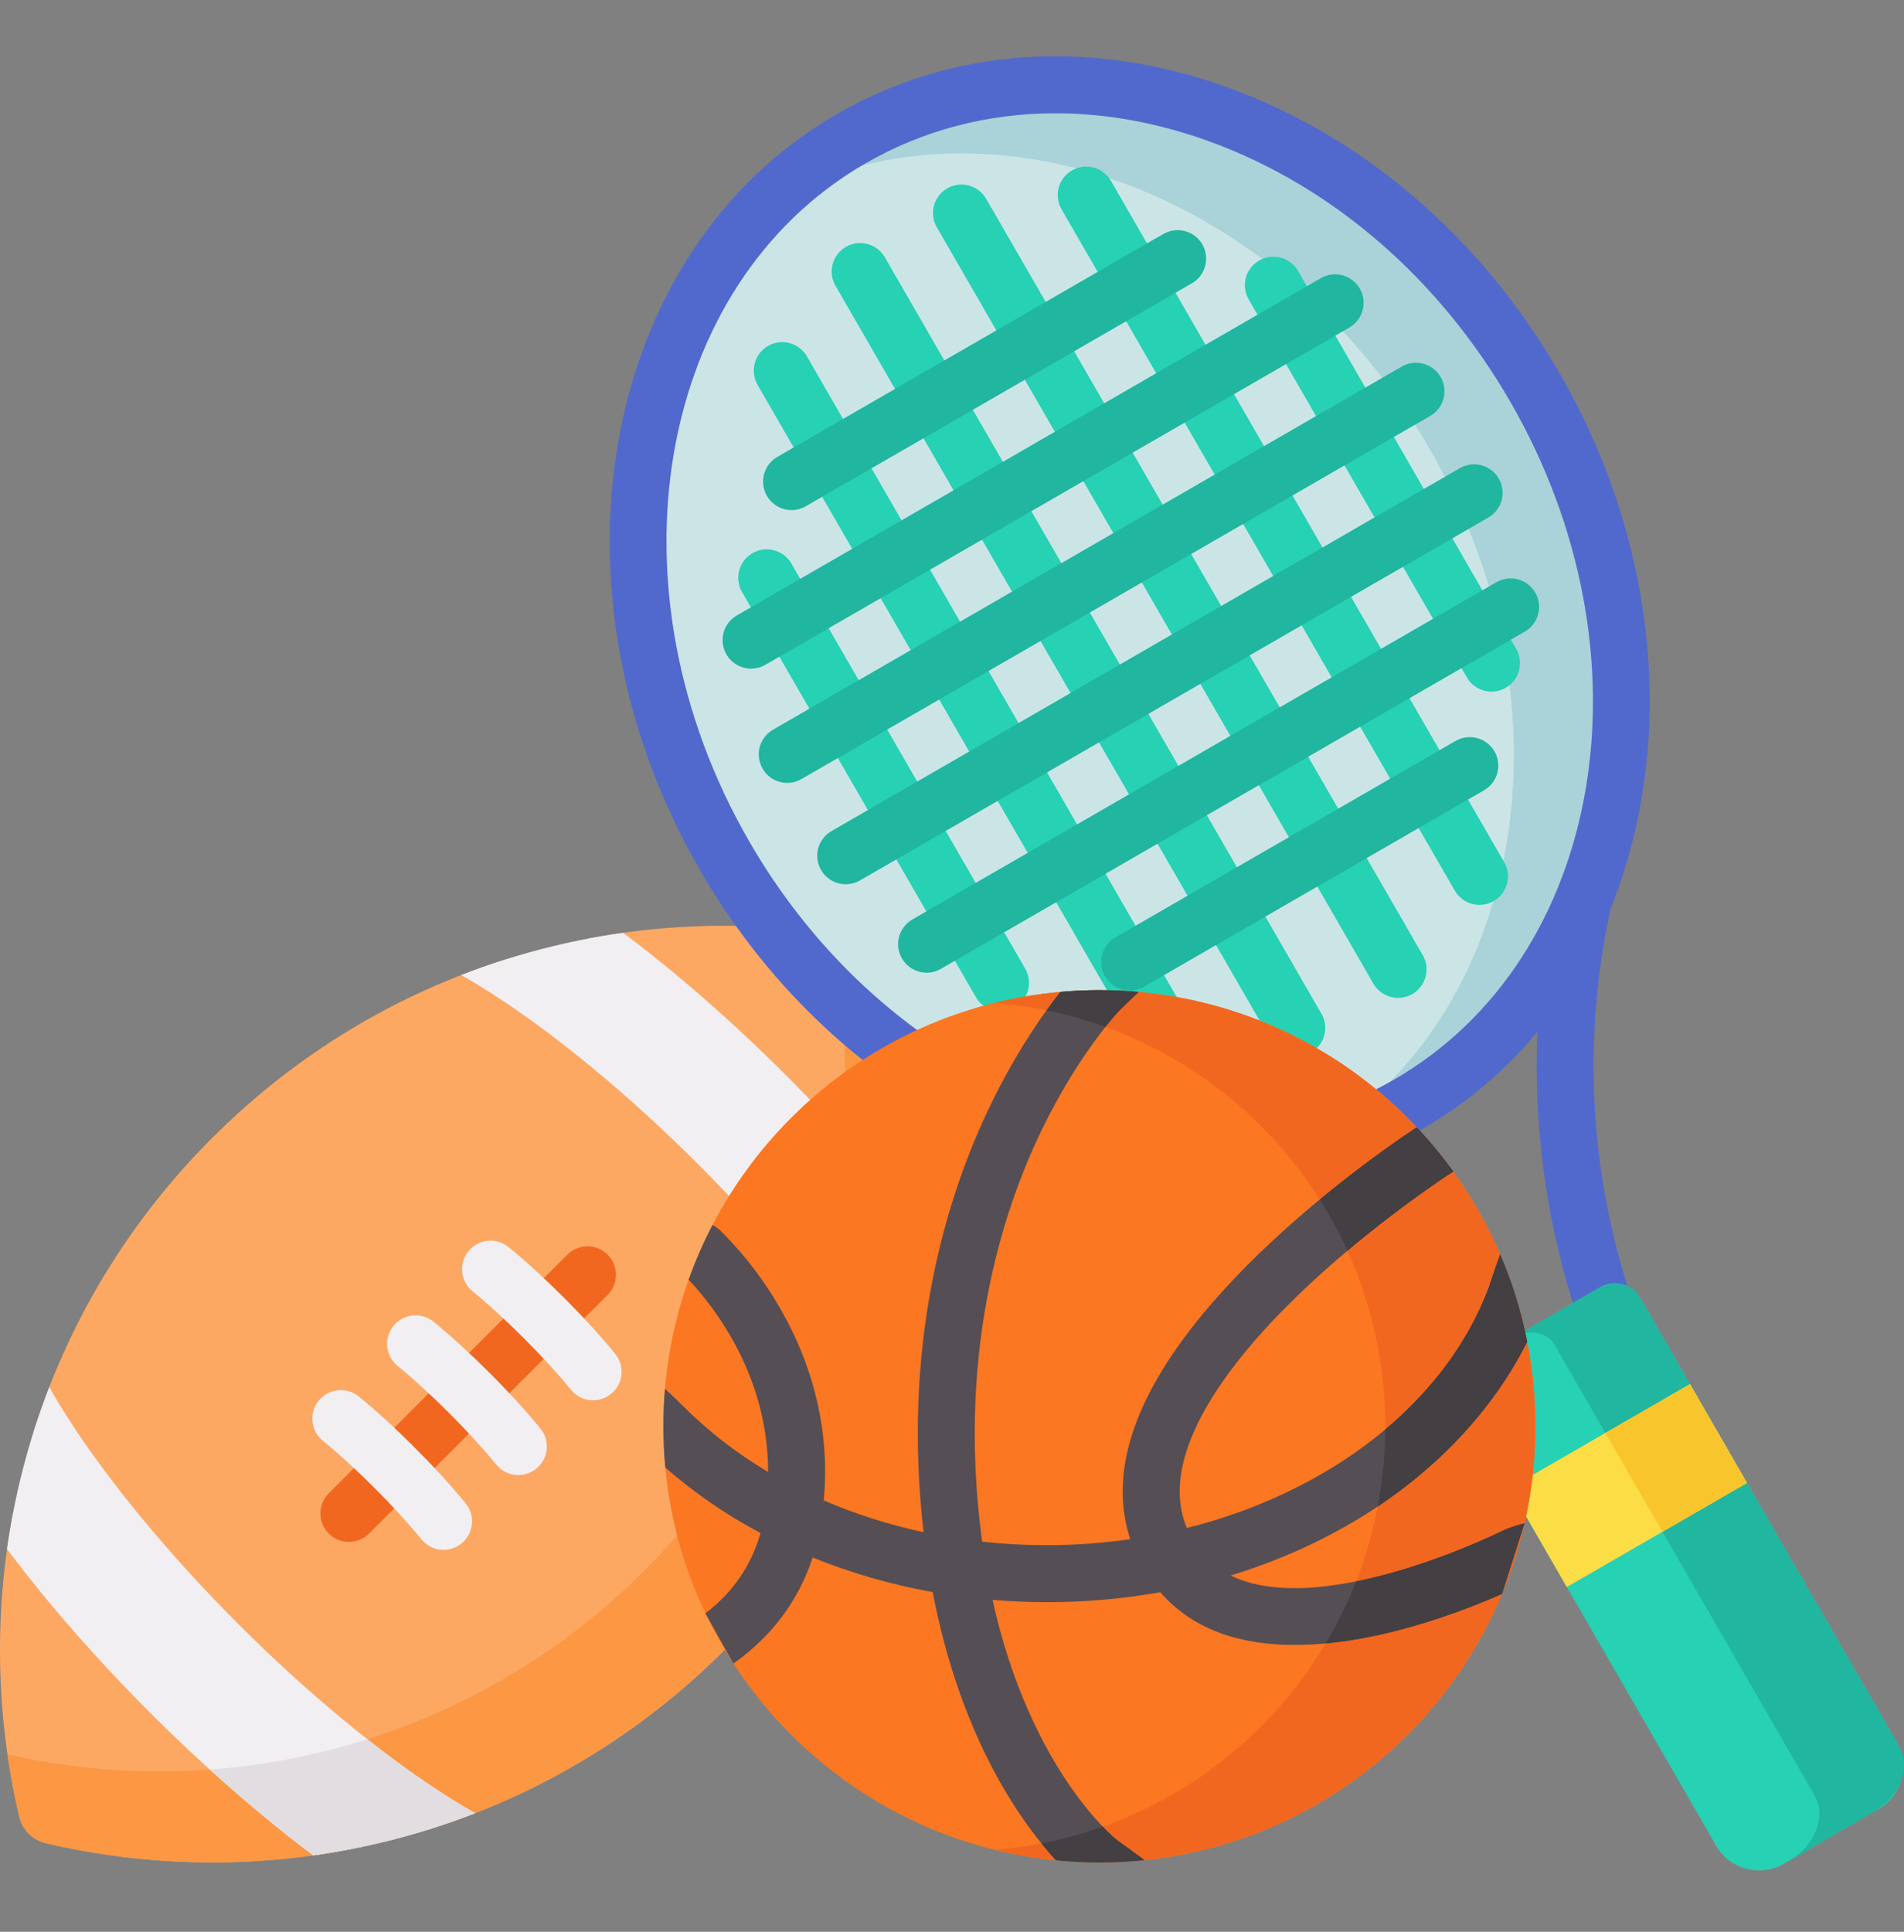 <svg width="70" height="71" viewBox="0 0 70 71" fill="none" xmlns="http://www.w3.org/2000/svg">
<rect x="0" y="0" width="70" height="71" fill="#808080" stroke="none"/>
<g clip-path="url(#clip0_435_20838)">
<path d="M6.331 62.118C8.475 64.262 10.727 66.265 12.898 67.962C9.193 68.681 5.363 68.607 1.683 67.743C1.2 67.63 0.822 67.251 0.708 66.768C-0.156 63.087 -0.23 59.265 0.489 55.553C2.186 57.724 4.188 59.975 6.331 62.118ZM26.421 42.03C28.991 44.601 31.33 47.302 33.195 49.843C31.951 53.796 29.762 57.518 26.627 60.651C23.5 63.78 19.789 65.966 15.844 67.213C13.304 65.363 10.59 63.021 8.01 60.441C5.432 57.862 3.09 55.148 1.239 52.607C2.485 48.663 4.672 44.951 7.8 41.824C10.933 38.69 14.653 36.5 18.607 35.256C21.149 37.122 23.851 39.46 26.421 42.03ZM33.953 46.842C32.252 44.68 30.259 42.447 28.131 40.32C26.004 38.193 23.771 36.199 21.61 34.498C25.29 33.797 29.09 33.875 32.743 34.734C33.225 34.847 33.604 35.226 33.718 35.709C34.576 39.362 34.654 43.161 33.953 46.842Z" fill="#FCA863"/>
<path d="M26.628 60.652C19.86 67.419 10.36 69.782 1.682 67.743C1.445 67.688 1.229 67.567 1.056 67.394C0.884 67.222 0.763 67.006 0.708 66.769C0.53 66.012 0.386 65.249 0.276 64.48C8.437 66.329 17.34 64.074 23.695 57.719C30.048 51.366 32.303 42.463 30.454 34.302C31.223 34.412 31.987 34.556 32.743 34.733C32.98 34.789 33.197 34.91 33.369 35.082C33.541 35.255 33.662 35.471 33.718 35.708C35.756 44.386 33.393 53.886 26.628 60.652Z" fill="#FC9744"/>
<path d="M34.166 45.541C32.69 43.573 30.9 41.523 28.914 39.537C26.928 37.551 24.878 35.761 22.909 34.285C20.872 34.569 18.875 35.09 16.958 35.837C17.339 36.053 17.713 36.28 18.081 36.517C20.44 38.029 23.132 40.255 25.664 42.787C28.196 45.319 30.423 48.012 31.934 50.369C32.171 50.738 32.398 51.113 32.615 51.495C33.361 49.577 33.881 47.579 34.166 45.541Z" fill="#F2EFF2"/>
<path d="M34.166 45.541C33.231 44.295 32.17 43.014 31.011 41.739C30.869 43.706 30.495 45.651 29.898 47.531C30.667 48.508 31.353 49.463 31.934 50.369C32.171 50.738 32.398 51.114 32.615 51.495C33.361 49.577 33.881 47.579 34.166 45.541Z" fill="#E1DDE1"/>
<path d="M16.344 65.96C13.986 64.449 11.293 62.222 8.761 59.69C6.229 57.158 4.003 54.466 2.491 52.108C2.254 51.739 2.028 51.365 1.812 50.984C1.065 52.901 0.544 54.898 0.259 56.935C1.736 58.904 3.525 60.954 5.511 62.94C7.497 64.926 9.547 66.716 11.516 68.192C13.553 67.907 15.551 67.387 17.469 66.641C17.088 66.424 16.712 66.197 16.344 65.96Z" fill="#F2EFF2"/>
<path d="M16.344 65.96C15.438 65.379 14.482 64.692 13.505 63.924C11.625 64.52 9.681 64.894 7.713 65.037C8.989 66.196 10.269 67.257 11.516 68.192C13.554 67.907 15.551 67.387 17.469 66.641C17.088 66.424 16.713 66.197 16.344 65.96Z" fill="#E1DDE1"/>
<path d="M12.827 56.671C12.62 56.671 12.417 56.61 12.245 56.495C12.073 56.38 11.939 56.216 11.86 56.025C11.78 55.833 11.759 55.623 11.8 55.42C11.84 55.217 11.94 55.03 12.087 54.883L20.858 46.112C20.955 46.015 21.07 45.938 21.197 45.885C21.325 45.833 21.461 45.806 21.598 45.806C21.736 45.806 21.872 45.833 21.999 45.885C22.126 45.938 22.241 46.015 22.339 46.112C22.436 46.21 22.513 46.325 22.566 46.452C22.618 46.579 22.645 46.715 22.645 46.853C22.645 46.99 22.618 47.127 22.566 47.254C22.513 47.381 22.436 47.496 22.339 47.593L13.568 56.365C13.47 56.462 13.355 56.539 13.228 56.592C13.101 56.645 12.965 56.672 12.827 56.671Z" fill="#F2671F"/>
<path d="M21.805 51.465C21.649 51.465 21.495 51.43 21.354 51.363C21.213 51.296 21.089 51.198 20.991 51.077C20.544 50.525 19.93 49.854 19.264 49.188C18.598 48.522 17.927 47.908 17.375 47.461C17.268 47.374 17.179 47.267 17.113 47.146C17.048 47.026 17.007 46.893 16.992 46.756C16.978 46.619 16.991 46.481 17.03 46.349C17.069 46.217 17.134 46.094 17.22 45.988C17.307 45.881 17.413 45.792 17.534 45.726C17.655 45.661 17.788 45.62 17.925 45.605C18.061 45.591 18.2 45.604 18.332 45.643C18.463 45.682 18.586 45.747 18.693 45.833C19.3 46.325 20.029 46.991 20.745 47.706C21.461 48.423 22.127 49.151 22.618 49.758C22.705 49.865 22.77 49.988 22.809 50.12C22.848 50.252 22.86 50.39 22.846 50.527C22.832 50.663 22.791 50.796 22.725 50.917C22.659 51.038 22.571 51.145 22.464 51.231C22.278 51.383 22.045 51.465 21.805 51.465ZM19.056 54.214C18.9 54.214 18.746 54.179 18.605 54.112C18.464 54.045 18.34 53.947 18.242 53.826C17.794 53.273 17.181 52.602 16.515 51.936C15.848 51.27 15.177 50.656 14.626 50.209C14.518 50.123 14.428 50.016 14.361 49.895C14.294 49.774 14.252 49.641 14.237 49.504C14.223 49.366 14.235 49.227 14.274 49.095C14.313 48.962 14.378 48.839 14.465 48.731C14.552 48.624 14.659 48.535 14.781 48.469C14.902 48.403 15.036 48.362 15.173 48.349C15.311 48.335 15.45 48.348 15.582 48.388C15.714 48.428 15.837 48.494 15.944 48.582C16.551 49.073 17.279 49.739 17.996 50.455C18.712 51.171 19.377 51.9 19.869 52.507C19.994 52.661 20.072 52.846 20.096 53.043C20.119 53.239 20.086 53.438 20.001 53.617C19.916 53.795 19.782 53.946 19.615 54.052C19.448 54.158 19.254 54.214 19.056 54.214ZM16.307 56.962C16.151 56.963 15.997 56.928 15.856 56.861C15.715 56.794 15.591 56.696 15.493 56.575C15.046 56.023 14.432 55.352 13.766 54.685C13.1 54.019 12.429 53.406 11.877 52.958C11.769 52.872 11.679 52.765 11.612 52.644C11.546 52.523 11.504 52.39 11.489 52.253C11.474 52.115 11.486 51.976 11.525 51.844C11.564 51.711 11.629 51.588 11.716 51.48C11.803 51.373 11.91 51.284 12.032 51.218C12.154 51.152 12.287 51.111 12.425 51.097C12.562 51.084 12.701 51.097 12.833 51.137C12.966 51.177 13.089 51.243 13.195 51.331C13.803 51.823 14.531 52.488 15.247 53.204C15.963 53.92 16.629 54.649 17.12 55.256C17.245 55.41 17.323 55.595 17.347 55.792C17.37 55.988 17.337 56.187 17.252 56.366C17.167 56.544 17.033 56.695 16.866 56.801C16.699 56.906 16.505 56.962 16.307 56.962Z" fill="#F2EFF2"/>
<path d="M51.776 40.585C60.004 35.834 62.088 24.04 56.431 14.241C50.773 4.442 39.517 0.35 31.289 5.1C23.061 9.851 20.977 21.645 26.635 31.444C32.292 41.243 43.548 45.335 51.776 40.585Z" fill="#CBE5E7"/>
<path d="M56.432 14.241C62.09 24.041 60.005 35.836 51.777 40.586C50.655 41.234 49.452 41.73 48.199 42.061C56.067 37.358 58.023 25.963 52.55 16.482C47.078 7.005 36.235 3.001 28.228 7.458C29.14 6.54 30.17 5.748 31.29 5.101C39.518 0.351 50.775 4.443 56.432 14.241Z" fill="#A9D3D8"/>
<path d="M59.217 33.385C61.567 27.574 61.088 20.212 57.339 13.718C54.48 8.766 50.163 5.042 45.183 3.231C40.139 1.397 35.019 1.739 30.767 4.194C22.052 9.226 19.792 21.685 25.729 31.968C29.477 38.461 35.611 42.555 41.817 43.426C46.282 44.841 50.301 47.395 53.479 50.836C53.577 50.942 53.696 51.027 53.828 51.085C53.961 51.143 54.104 51.173 54.248 51.173C54.452 51.173 54.651 51.114 54.821 51.002C54.992 50.891 55.126 50.732 55.208 50.546C55.289 50.359 55.315 50.153 55.281 49.952C55.247 49.752 55.156 49.565 55.018 49.416C52.742 46.949 50.055 44.906 47.097 43.365C48.904 43.056 50.66 42.44 52.301 41.492C53.94 40.546 55.351 39.337 56.521 37.929C56.379 41.259 56.807 44.605 57.804 47.807C57.871 48.02 58.004 48.206 58.183 48.339C58.363 48.471 58.581 48.542 58.804 48.543C58.968 48.543 59.13 48.504 59.277 48.43C59.423 48.356 59.55 48.248 59.648 48.116C59.745 47.984 59.81 47.831 59.837 47.669C59.864 47.507 59.853 47.34 59.804 47.184C58.413 42.713 58.211 37.958 59.217 33.385ZM51.254 39.678C49.095 40.925 46.708 41.515 44.271 41.515C38 41.514 31.402 37.606 27.543 30.921C22.183 21.638 24.099 10.462 31.814 6.008C33.937 4.782 36.318 4.164 38.802 4.164C40.655 4.164 42.565 4.508 44.467 5.2C48.985 6.842 52.912 10.239 55.525 14.765C60.885 24.049 58.968 35.224 51.254 39.678Z" fill="#5169CD"/>
<path d="M69.056 66.496L65.577 68.505C64.708 69.006 63.597 68.709 63.095 67.84L53.684 51.54C53.613 51.416 53.566 51.279 53.547 51.137C53.529 50.995 53.538 50.851 53.575 50.712C53.612 50.574 53.676 50.444 53.763 50.331C53.851 50.217 53.959 50.122 54.083 50.05L58.822 47.315C58.946 47.243 59.082 47.197 59.224 47.178C59.366 47.159 59.511 47.169 59.649 47.206C59.787 47.243 59.917 47.307 60.03 47.394C60.144 47.481 60.239 47.59 60.311 47.714L69.722 64.014C70.223 64.883 69.925 65.994 69.056 66.496Z" fill="#27D1B3"/>
<path d="M60.25 47.611L69.82 64.186C70.267 64.96 69.852 66.035 68.892 66.59L65.781 68.385C66.74 67.832 67.157 66.756 66.709 65.981L57.14 49.407C56.871 48.942 56.187 48.836 55.612 49.168L58.723 47.372C59.3 47.039 59.982 47.146 60.25 47.611Z" fill="#20B69F"/>
<path d="M55.506 54.696L62.131 50.871L64.228 54.503L57.603 58.329L55.506 54.696Z" fill="#FDDD45"/>
<path d="M59.022 52.667L62.132 50.871L64.229 54.503L61.119 56.299L59.022 52.667Z" fill="#F8C52D"/>
<path d="M36.784 37.171C36.6 37.171 36.419 37.123 36.26 37.031C36.101 36.939 35.968 36.807 35.876 36.647L27.281 21.76C27.142 21.52 27.105 21.234 27.177 20.965C27.249 20.697 27.424 20.468 27.665 20.33C27.905 20.191 28.191 20.153 28.459 20.225C28.728 20.297 28.956 20.472 29.095 20.713L37.69 35.6C37.782 35.759 37.831 35.94 37.831 36.123C37.831 36.307 37.782 36.488 37.691 36.647C37.599 36.806 37.467 36.938 37.308 37.03C37.149 37.122 36.968 37.171 36.784 37.171ZM43.217 39.71C43.033 39.71 42.852 39.662 42.693 39.57C42.534 39.478 42.401 39.346 42.309 39.186L27.852 14.146C27.784 14.027 27.739 13.895 27.721 13.759C27.703 13.622 27.712 13.484 27.748 13.351C27.783 13.218 27.845 13.094 27.928 12.984C28.012 12.875 28.117 12.784 28.236 12.715C28.476 12.576 28.762 12.539 29.03 12.61C29.163 12.646 29.288 12.707 29.397 12.791C29.506 12.875 29.598 12.979 29.666 13.098L44.123 38.139C44.215 38.298 44.264 38.479 44.264 38.663C44.264 38.846 44.216 39.027 44.124 39.186C44.032 39.345 43.9 39.477 43.741 39.569C43.582 39.661 43.401 39.71 43.217 39.71ZM47.675 38.827C47.491 38.827 47.31 38.779 47.15 38.687C46.991 38.595 46.859 38.463 46.767 38.303L30.717 10.504C30.578 10.263 30.54 9.977 30.612 9.709C30.684 9.441 30.86 9.212 31.1 9.073C31.341 8.934 31.627 8.897 31.895 8.969C32.163 9.04 32.392 9.216 32.531 9.457L48.581 37.256C48.673 37.415 48.721 37.596 48.721 37.78C48.721 37.963 48.673 38.144 48.581 38.303C48.489 38.462 48.357 38.594 48.198 38.686C48.039 38.778 47.858 38.827 47.675 38.827ZM51.4 36.676C51.216 36.676 51.035 36.628 50.876 36.536C50.716 36.444 50.584 36.312 50.492 36.153L34.442 8.353C34.303 8.112 34.266 7.827 34.337 7.558C34.409 7.29 34.585 7.061 34.825 6.922C35.066 6.783 35.352 6.746 35.62 6.818C35.888 6.89 36.117 7.065 36.256 7.306L52.306 35.105C52.398 35.264 52.447 35.445 52.447 35.629C52.447 35.812 52.398 35.993 52.306 36.152C52.215 36.312 52.083 36.444 51.923 36.536C51.764 36.628 51.584 36.676 51.4 36.676ZM54.393 33.258C54.209 33.258 54.028 33.209 53.869 33.117C53.71 33.026 53.577 32.893 53.485 32.734L39.028 7.693C38.889 7.453 38.852 7.167 38.923 6.898C38.995 6.63 39.171 6.401 39.411 6.263C39.652 6.124 39.938 6.086 40.206 6.158C40.474 6.23 40.703 6.405 40.842 6.646L55.299 31.686C55.391 31.846 55.44 32.026 55.44 32.21C55.44 32.394 55.392 32.574 55.3 32.733C55.208 32.893 55.076 33.025 54.917 33.117C54.758 33.209 54.577 33.257 54.393 33.258ZM54.835 25.42C54.651 25.42 54.47 25.372 54.311 25.28C54.152 25.188 54.019 25.056 53.927 24.896L45.908 11.006C45.769 10.766 45.732 10.48 45.803 10.211C45.875 9.943 46.051 9.714 46.291 9.576C46.532 9.437 46.818 9.399 47.086 9.471C47.355 9.543 47.583 9.718 47.722 9.959L55.742 23.849C55.833 24.008 55.882 24.189 55.882 24.372C55.882 24.556 55.834 24.737 55.742 24.896C55.65 25.055 55.518 25.187 55.359 25.279C55.2 25.371 55.019 25.42 54.835 25.42Z" fill="#27D1B3"/>
<path d="M29.102 18.748C28.872 18.748 28.648 18.672 28.464 18.532C28.281 18.391 28.15 18.195 28.09 17.972C28.03 17.749 28.045 17.513 28.134 17.3C28.222 17.087 28.378 16.909 28.578 16.793L42.772 8.598C42.891 8.53 43.023 8.485 43.159 8.467C43.295 8.449 43.434 8.458 43.567 8.494C43.7 8.529 43.824 8.591 43.933 8.674C44.042 8.758 44.134 8.863 44.203 8.982C44.271 9.101 44.316 9.232 44.334 9.369C44.352 9.505 44.343 9.643 44.307 9.776C44.272 9.909 44.21 10.034 44.127 10.143C44.043 10.252 43.938 10.344 43.819 10.412L29.625 18.607C29.466 18.699 29.286 18.748 29.102 18.748ZM27.614 24.574C27.384 24.574 27.159 24.498 26.976 24.358C26.793 24.218 26.662 24.021 26.602 23.798C26.542 23.575 26.557 23.339 26.646 23.126C26.734 22.913 26.89 22.735 27.09 22.62L48.562 10.223C48.802 10.084 49.088 10.046 49.356 10.118C49.625 10.19 49.853 10.366 49.992 10.606C50.131 10.847 50.169 11.133 50.097 11.401C50.025 11.669 49.849 11.898 49.609 12.037L28.137 24.434C27.978 24.526 27.798 24.574 27.614 24.574ZM28.944 28.774C28.713 28.774 28.488 28.698 28.305 28.558C28.122 28.418 27.991 28.221 27.931 27.998C27.871 27.775 27.886 27.539 27.975 27.326C28.063 27.113 28.219 26.935 28.419 26.819L51.535 13.473C51.775 13.335 52.061 13.297 52.329 13.369C52.597 13.441 52.826 13.616 52.965 13.857C53.104 14.097 53.142 14.383 53.07 14.652C52.998 14.92 52.822 15.149 52.582 15.287L29.466 28.633C29.307 28.725 29.127 28.774 28.944 28.774ZM31.094 32.499C30.863 32.499 30.639 32.423 30.456 32.283C30.273 32.143 30.141 31.946 30.081 31.723C30.022 31.5 30.037 31.264 30.125 31.051C30.214 30.838 30.37 30.66 30.57 30.545L53.685 17.199C53.925 17.065 54.209 17.031 54.474 17.104C54.739 17.177 54.965 17.352 55.103 17.59C55.24 17.828 55.279 18.111 55.209 18.377C55.14 18.644 54.969 18.872 54.733 19.013L31.617 32.359C31.458 32.451 31.278 32.499 31.094 32.499ZM34.067 35.75C33.836 35.75 33.612 35.674 33.429 35.534C33.246 35.394 33.114 35.197 33.054 34.974C32.994 34.751 33.01 34.515 33.098 34.302C33.186 34.089 33.343 33.911 33.542 33.795L55.014 21.399C55.133 21.33 55.265 21.285 55.401 21.267C55.537 21.25 55.676 21.259 55.809 21.294C55.942 21.33 56.066 21.391 56.175 21.475C56.284 21.559 56.376 21.663 56.445 21.782C56.514 21.901 56.558 22.033 56.576 22.169C56.594 22.305 56.585 22.444 56.549 22.577C56.514 22.71 56.452 22.834 56.369 22.943C56.285 23.052 56.181 23.144 56.061 23.213L34.59 35.609C34.431 35.701 34.25 35.75 34.067 35.75ZM41.535 36.406C41.304 36.406 41.08 36.33 40.896 36.19C40.713 36.049 40.581 35.852 40.522 35.63C40.462 35.407 40.477 35.171 40.566 34.958C40.654 34.744 40.81 34.566 41.01 34.451L53.526 27.225C53.766 27.091 54.05 27.057 54.315 27.13C54.58 27.203 54.806 27.378 54.944 27.616C55.081 27.854 55.12 28.137 55.05 28.403C54.981 28.67 54.81 28.898 54.573 29.039L42.057 36.265C41.898 36.357 41.718 36.406 41.535 36.406Z" fill="#20B69F"/>
<path d="M40.418 68.452C49.271 68.452 56.448 61.275 56.448 52.422C56.448 43.569 49.271 36.392 40.418 36.392C31.565 36.392 24.389 43.569 24.389 52.422C24.389 61.275 31.565 68.452 40.418 68.452Z" fill="#FB7722"/>
<path d="M56.448 52.421C56.448 61.275 49.27 68.451 40.418 68.451C39.119 68.452 37.824 68.295 36.563 67.984C44.603 67.351 50.93 60.624 50.93 52.421C50.93 44.219 44.603 37.494 36.563 36.861C37.824 36.55 39.119 36.393 40.418 36.394C49.27 36.394 56.448 43.569 56.448 52.421Z" fill="#F2671F"/>
<path d="M55.249 56.257C55.401 56.179 55.699 56.077 56.05 55.985L55.221 58.583C53.664 59.267 50.532 60.458 47.6 60.458C45.712 60.458 43.908 59.963 42.657 58.52C41.282 58.764 39.89 58.886 38.494 58.886C37.82 58.886 37.151 58.857 36.49 58.802C37.885 65.096 41.019 67.592 41.055 67.62C41.22 67.747 41.632 68.032 42.076 68.367C41.531 68.422 40.978 68.451 40.418 68.451C39.879 68.451 39.347 68.425 38.822 68.373C37.54 66.977 35.323 63.898 34.29 58.515C32.751 58.238 31.271 57.81 29.876 57.243C29.369 58.797 28.418 60.089 27.036 61.09C27.011 61.106 26.986 61.121 26.96 61.134L25.934 59.297C26.944 58.529 27.621 57.539 27.959 56.345C26.687 55.666 25.511 54.859 24.459 53.936C24.412 53.433 24.388 52.928 24.388 52.422C24.388 51.958 24.408 51.497 24.447 51.041C24.679 51.254 24.907 51.472 25.13 51.695C26.044 52.611 27.091 53.417 28.239 54.101C28.242 50.604 26.311 48.09 25.318 47.033C25.564 46.342 25.857 45.67 26.196 45.021H26.198C26.315 45.089 26.409 45.156 26.47 45.216C27.52 46.235 30.767 49.856 30.286 55.145C31.443 55.645 32.673 56.038 33.955 56.314C33.171 49.557 34.703 44.371 36.147 41.188C37.173 38.924 38.29 37.334 38.987 36.457C39.459 36.413 39.935 36.392 40.418 36.392C40.906 36.392 41.387 36.415 41.862 36.458C41.537 36.771 41.273 37.017 41.168 37.124C41.136 37.158 39.465 38.907 38.014 42.141C36.675 45.129 35.252 50.042 36.083 56.473C36.091 56.538 36.101 56.599 36.111 56.663C36.892 56.748 37.688 56.792 38.494 56.792C39.533 56.792 40.555 56.715 41.552 56.57C41.235 55.602 41.19 54.559 41.425 53.456C42.617 47.844 50.875 42.229 52.086 41.432C52.569 41.944 53.018 42.486 53.429 43.057L53.352 43.108C53.318 43.13 51.078 44.578 48.735 46.664C45.728 49.341 43.909 51.84 43.473 53.892C43.297 54.724 43.349 55.472 43.633 56.16C48.886 54.845 53.147 51.571 54.736 47.313C54.795 47.144 54.954 46.638 55.153 46.1C55.597 47.133 55.931 48.21 56.147 49.313C54.859 51.891 52.68 54.179 49.891 55.852C48.45 56.718 46.889 57.405 45.243 57.904C48.611 59.558 55.174 56.294 55.249 56.257Z" fill="#554E55"/>
<path d="M40.641 37.743C39.942 37.489 39.219 37.283 38.478 37.132C38.664 36.873 38.835 36.648 38.987 36.456C39.46 36.414 39.935 36.392 40.418 36.392C40.906 36.392 41.387 36.415 41.862 36.458C41.536 36.771 41.273 37.017 41.169 37.125C41.158 37.136 40.958 37.345 40.641 37.743ZM41.055 67.62C41.219 67.747 41.632 68.031 42.077 68.368C41.531 68.421 40.979 68.451 40.418 68.451C39.879 68.451 39.348 68.424 38.823 68.373C38.658 68.194 38.478 67.988 38.287 67.751C39.062 67.602 39.815 67.396 40.545 67.137C40.853 67.459 41.047 67.613 41.055 67.62ZM49.539 45.969C49.242 45.316 48.901 44.687 48.521 44.087C50.202 42.698 51.633 41.73 52.086 41.431C52.569 41.943 53.018 42.486 53.43 43.057C53.401 43.075 53.376 43.093 53.353 43.108C53.322 43.127 51.566 44.262 49.539 45.969ZM54.737 47.313C54.795 47.145 54.954 46.638 55.152 46.1C55.593 47.12 55.927 48.196 56.146 49.313C54.979 51.651 53.075 53.753 50.651 55.371C50.831 54.437 50.924 53.489 50.929 52.537C52.668 51.077 53.994 49.302 54.737 47.313ZM55.249 56.257C55.401 56.179 55.699 56.077 56.05 55.985L55.221 58.583C53.864 59.179 51.313 60.161 48.739 60.403C49.172 59.674 49.546 58.912 49.856 58.123C52.612 57.569 55.202 56.281 55.249 56.257Z" fill="#433F43"/>
</g>
<defs>
<clipPath id="clip0_435_20838">
<rect width="70" height="70" fill="white" transform="translate(0 0.408)"/>
</clipPath>
</defs>
</svg>
